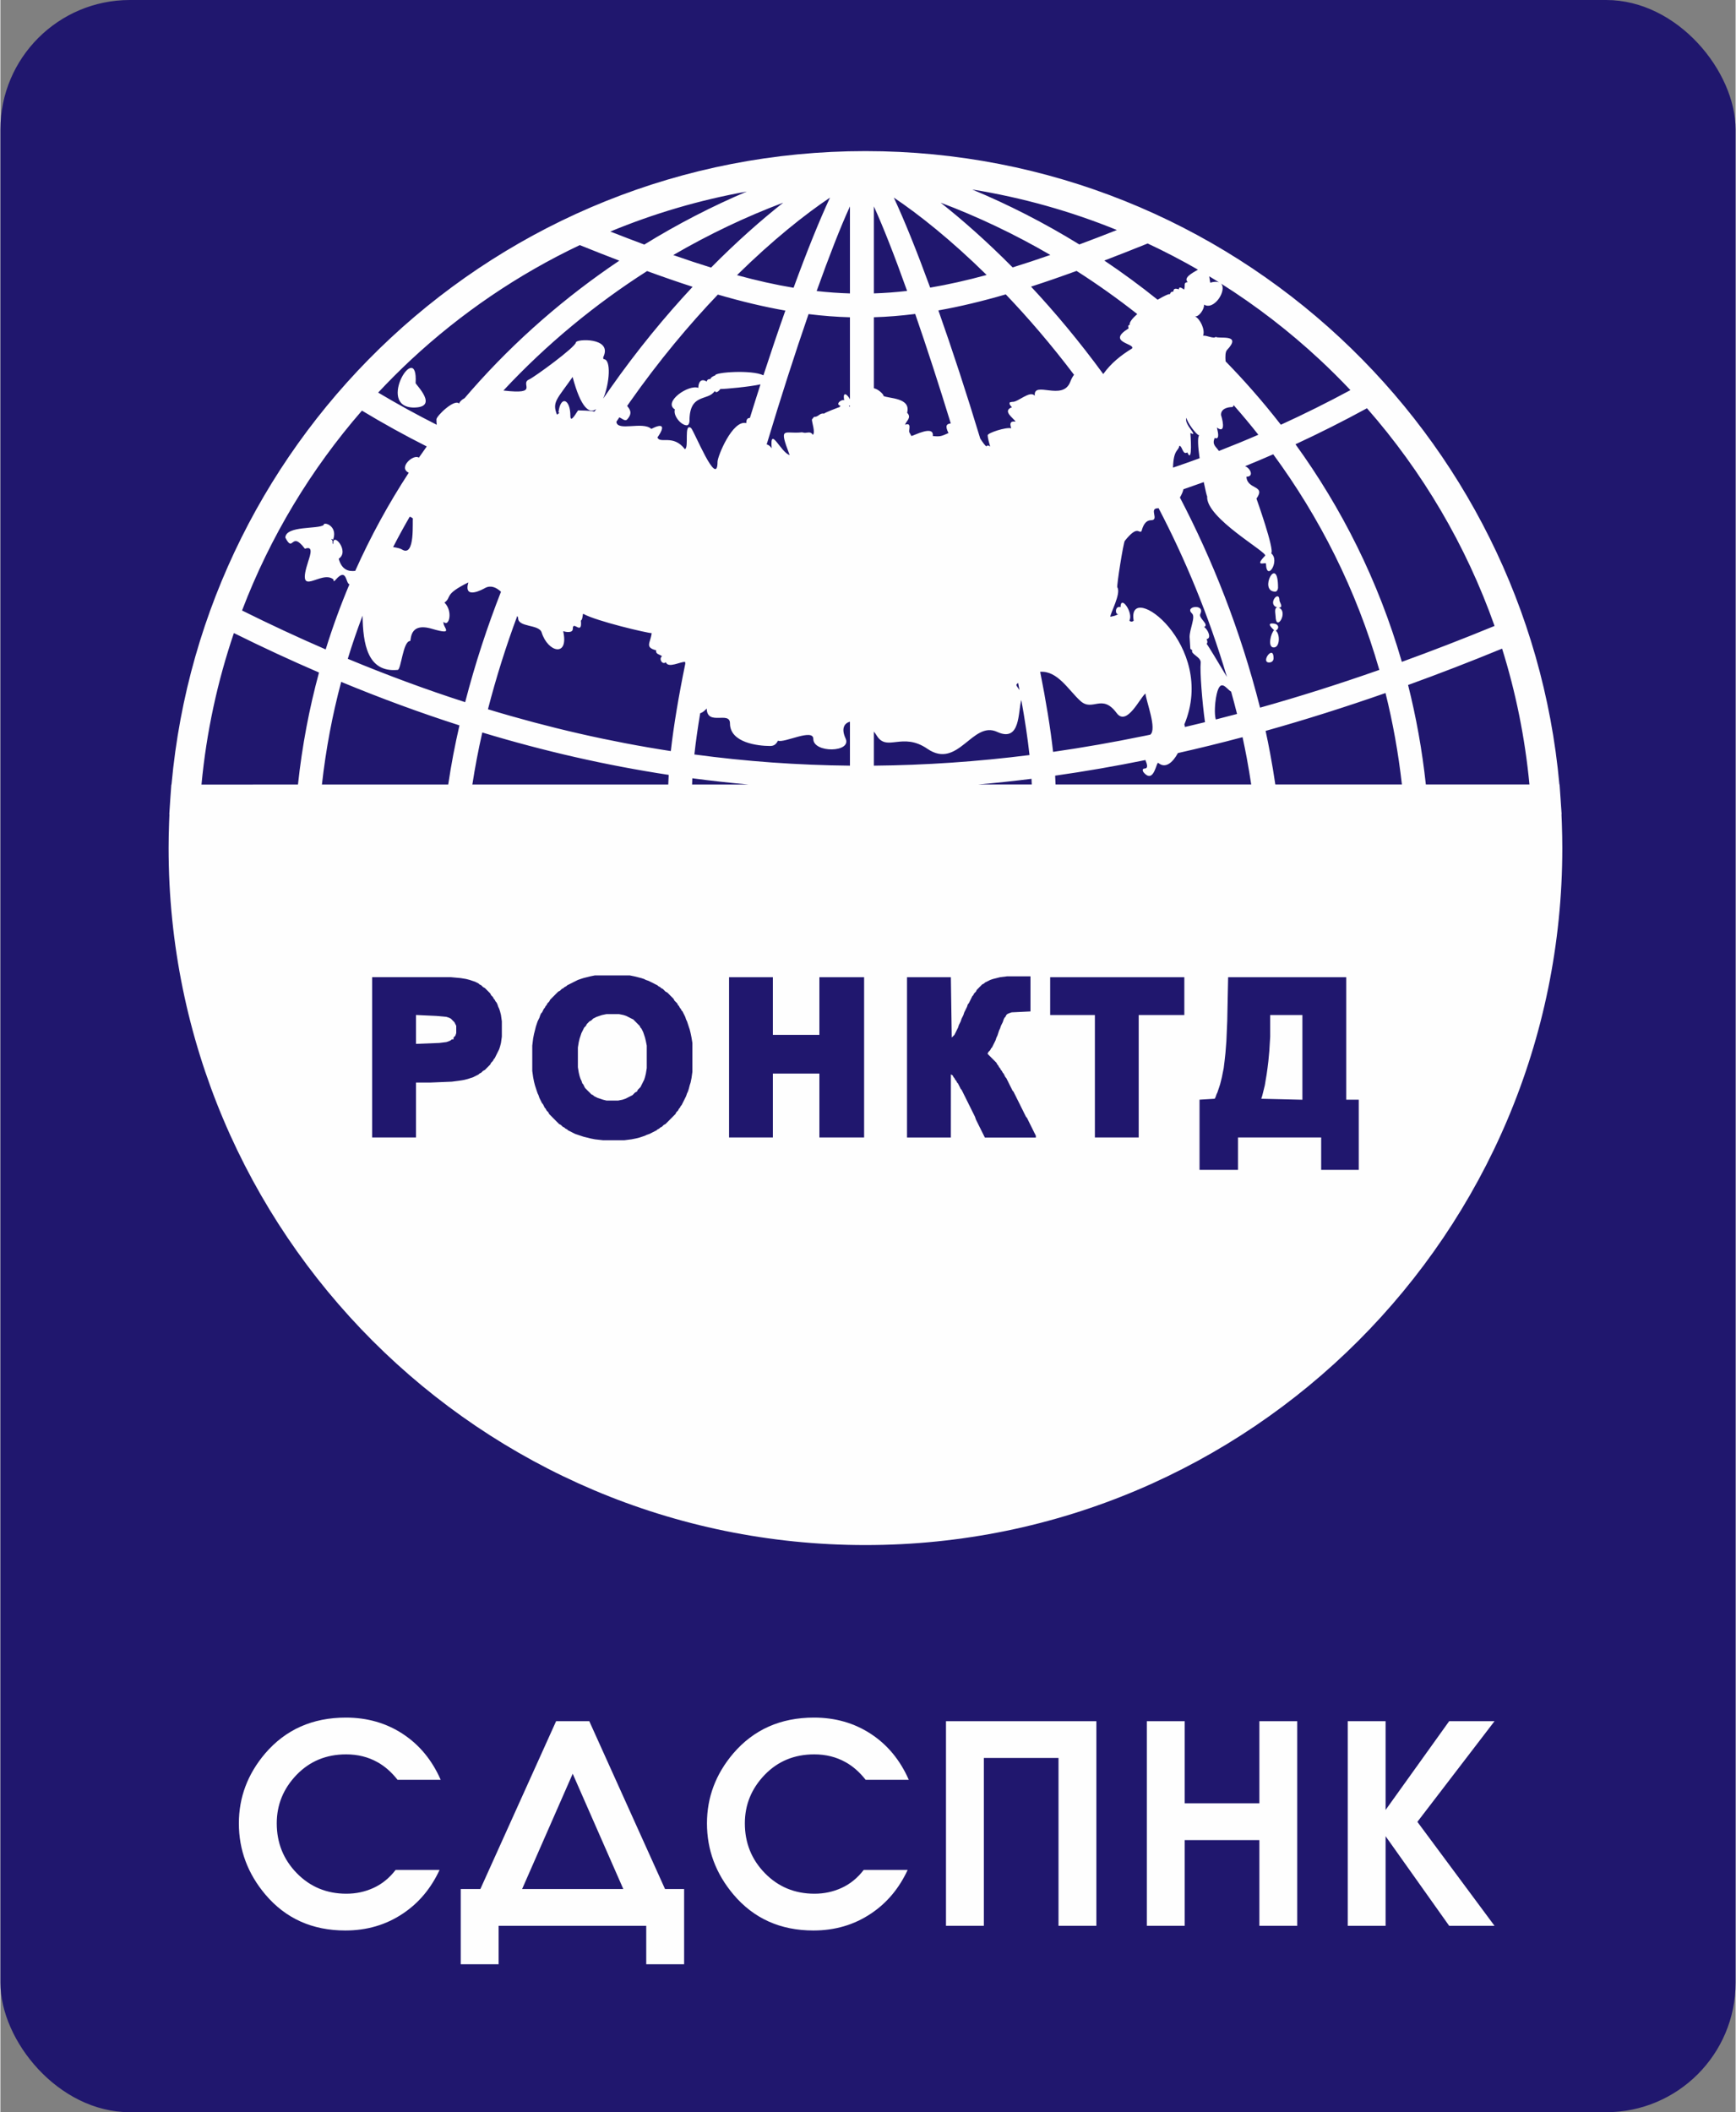 <?xml version="1.0" encoding="UTF-8"?>
<!DOCTYPE svg PUBLIC "-//W3C//DTD SVG 1.1//EN" "http://www.w3.org/Graphics/SVG/1.1/DTD/svg11.dtd">
<!-- Creator: CorelDRAW 2018 (64-Bit) -->
<svg xmlns="http://www.w3.org/2000/svg" xml:space="preserve" width="702px" height="854px" version="1.1" style="shape-rendering:geometricPrecision; text-rendering:geometricPrecision; image-rendering:optimizeQuality; fill-rule:evenodd; clip-rule:evenodd"
viewBox="0 0 58896 71681"
 xmlns:xlink="http://www.w3.org/1999/xlink">
 <rect x="0" y="0" width="58896" height="71681" fill="#808080" stroke="none"/>
 <defs>
  <style type="text/css">
   <![CDATA[
    .fil1 {fill:#FEFEFE}
    .fil0 {fill:#20176E}
    .fil2 {fill:#FEFEFE;fill-rule:nonzero}
   ]]>
  </style>
 </defs>
 <g id="Слой_x0020_1">
  <g id="_1701224248912">
   <rect class="fil0" width="58896" height="71681" rx="4394" ry="4394"/>
   <path class="fil1" d="M52954 27091c6,75 10,152 15,229l22 312 -5 0c4,99 8,200 12,303 11,312 16,594 16,846 0,6531 -2647,12445 -6927,16725 -4281,4280 -10194,6928 -16726,6928 -6531,0 -12444,-2648 -16725,-6928 -4280,-4280 -6927,-10193 -6927,-16725 0,-250 5,-531 16,-842l0 -2c3,-102 8,-203 12,-301l-5 0 22 -325c5,-73 9,-144 14,-214l34 -472 6 0c540,-5969 3297,-11300 7442,-15159 4223,-3932 9887,-6338 16111,-6338 6224,0 11887,2405 16111,6337 4145,3859 6902,9188 7443,15157l6 0 33 469zm-10158 10197l30 -91 31 -123 30 -122 30 -122 30 -183 31 -184 30 -214 30 -244 31 -336 30 -489 0 -733 1093 0 0 2874 -1396 -33zm-1154 -2658l-30 703 -31 397 -30 275 -30 244 -31 153 -30 153 -30 122 -31 122 -30 92 -31 92 -30 91 -30 62 -31 91 -30 61 -516 31 0 2383 1305 0 0 -1100 2824 0 0 1100 1275 0 0 -2383 -425 0 0 -4156 -4008 0 -30 1467zm-22041 917l30 -183 30 -123 31 -92 30 -91 31 -61 30 -61 30 -61 31 -31 30 -31 30 -61 31 -30 30 -31 30 -30 61 -31 31 -31 30 -30 61 -31 60 -30 91 -31 92 -30 151 -31 425 0 152 31 91 30 61 31 61 30 60 31 61 30 30 31 31 31 30 30 31 31 30 30 30 31 31 30 30 62 30 30 31 61 30 61 31 92 30 91 30 123 30 153 0 763 -30 184 -30 122 -30 92 -31 61 -30 61 -31 61 -30 61 -30 31 -31 30 -30 31 -30 61 -61 30 -31 31 -30 31 -30 30 -61 31 -61 30 -60 31 -61 30 -91 31 -152 30 -395 0 -121 -30 -91 -31 -91 -30 -61 -31 -61 -30 -30 -31 -61 -30 -30 -31 -31 -31 -30 -30 -30 -30 -31 -31 -30 -31 -30 -30 -31 -61 -30 -62 -30 -30 -31 -92 -30 -61 -31 -91 -30 -123 -30 -183 0 -672zm425 -2414l-122 30 -121 31 -91 30 -91 31 -61 31 -61 30 -60 30 -61 31 -61 31 -60 30 -31 31 -60 30 -31 31 -61 31 -30 30 -30 31 -61 30 -30 31 -31 30 -30 31 -31 31 -30 30 -30 30 -31 31 -30 31 -30 30 -31 61 -30 31 -31 30 -30 62 -30 30 -31 61 -30 31 -30 61 -30 61 -31 31 -30 61 -30 91 -31 61 -30 62 -31 91 -30 92 -30 122 -31 122 -30 153 -30 245 0 855 30 214 30 153 31 122 30 92 30 92 31 91 30 61 31 92 30 61 30 61 31 61 30 31 30 61 30 61 31 30 30 62 30 30 31 31 30 61 31 30 30 31 30 30 31 31 30 31 30 30 31 31 30 30 31 31 30 30 30 31 61 31 30 30 31 31 61 30 30 31 61 30 30 31 60 30 61 31 61 31 61 30 91 31 91 30 91 31 121 30 122 31 152 30 273 31 728 0 243 -31 152 -30 122 -31 91 -30 91 -31 60 -30 92 -31 61 -30 60 -31 61 -31 60 -30 31 -31 60 -30 31 -31 61 -30 30 -31 30 -30 61 -31 30 -31 31 -30 30 -31 31 -30 30 -31 30 -30 31 -31 30 -31 30 -30 31 -31 30 -30 31 -61 30 -31 30 -30 31 -62 30 -30 30 -61 30 -31 31 -61 30 -61 31 -61 30 -61 30 -61 31 -92 30 -61 30 -92 31 -122 30 -92 31 -152 30 -214 0 -978 -30 -184 -31 -152 -30 -122 -31 -92 -30 -92 -30 -91 -31 -62 -30 -91 -30 -61 -31 -61 -30 -62 -31 -30 -30 -61 -30 -31 -30 -61 -31 -30 -30 -62 -30 -30 -31 -31 -30 -30 -31 -61 -30 -31 -30 -31 -31 -30 -30 -30 -30 -31 -31 -31 -30 -30 -61 -31 -30 -30 -31 -31 -30 -30 -61 -31 -30 -31 -61 -30 -30 -31 -61 -30 -60 -31 -61 -31 -61 -30 -61 -30 -91 -31 -60 -31 -92 -30 -121 -31 -122 -30 -151 -31 -1184 0 -152 31zm13904 30l-121 31 -121 30 -91 31 -61 31 -61 30 -60 30 -31 31 -61 31 -30 30 -30 31 -31 30 -30 31 -30 31 -31 30 -30 61 -31 31 -30 30 -30 62 -31 30 -30 61 -30 61 -30 61 -31 61 -30 31 -31 92 -30 61 -30 61 -31 61 -30 92 -30 61 -31 61 -30 92 -30 61 -31 61 -30 92 -31 61 -30 61 -30 61 -31 61 -30 30 -30 31 -31 30 -30 -2047 -1488 0 0 5439 1488 0 1 -2143 60 35 30 61 30 31 31 61 30 30 30 61 31 31 30 61 31 61 30 61 30 31 31 61 30 61 30 61 31 61 30 61 30 61 31 61 30 62 31 61 30 61 30 61 30 61 31 61 30 61 30 61 31 92 30 61 31 61 30 62 30 61 31 61 30 61 30 61 31 61 30 61 31 61 1730 0 0 -61 -30 -61 -31 -61 -30 -61 -30 -61 -31 -61 -30 -61 -31 -62 -30 -61 -30 -61 -31 -61 -30 -31 -30 -61 -31 -61 -30 -61 -30 -61 -31 -61 -30 -61 -30 -61 -31 -62 -30 -61 -31 -61 -30 -61 -30 -61 -31 -61 -30 -61 -30 -30 -31 -62 -30 -61 -31 -61 -30 -61 -30 -61 -31 -61 -30 -61 -30 -31 -31 -61 -30 -61 -30 -31 -31 -61 -30 -30 -31 -62 -30 -30 -30 -61 -30 -31 -31 -61 -30 -30 -30 -31 -31 -31 -30 -30 -31 -31 -30 -30 -30 -31 -31 -30 -30 -31 -30 -31 30 -61 30 -30 31 -31 30 -61 30 -30 31 -61 30 -61 31 -61 30 -62 30 -92 31 -61 30 -91 30 -92 30 -61 31 -92 30 -61 31 -61 30 -92 30 -61 31 -30 30 -61 30 -31 61 -30 91 -31 638 -31 0 -1191 -790 0 -243 30zm-9198 5439l1487 0 0 -2169 1579 0 0 2169 1518 0 0 -5439 -1518 0 0 1956 -1579 0 0 -1956 -1487 0 0 5439zm-9290 -3453l-31 31 -30 30 0 62 -61 0 -30 30 -61 31 -91 31 -243 30 -789 31 0 -980 698 32 334 31 91 30 61 31 30 30 30 31 31 31 30 30 31 61 30 61 0 245 -30 91zm-2824 3453l1488 0 0 -1864 485 0 729 -30 243 -31 182 -30 121 -31 91 -30 92 -31 60 -30 61 -31 61 -31 30 -30 61 -31 30 -30 31 -31 60 -30 31 -31 30 -31 31 -30 30 -31 30 -30 31 -31 30 -61 30 -30 30 -31 31 -61 30 -31 31 -61 30 -61 30 -61 31 -61 30 -61 30 -92 31 -122 30 -214 0 -519 -30 -214 -31 -123 -30 -91 -30 -61 -31 -92 -30 -61 -30 -31 -31 -61 -30 -30 -31 -62 -30 -30 -30 -30 -30 -62 -31 -30 -30 -31 -30 -30 -31 -31 -30 -30 -31 -31 -60 -31 -31 -30 -30 -31 -61 -30 -30 -31 -61 -31 -61 -30 -91 -30 -91 -31 -121 -31 -182 -30 -334 -31 -2672 0 0 5439zm23013 -4155l1518 0 0 4155 1487 0 0 -4155 1549 0 0 -1284 -4554 0 0 1284zm1802 -21753c257,-362 596,-636 976,-867 126,-172 -887,-206 -118,-681 0,-52 -42,-104 39,-122 -17,-87 93,-222 257,-366 -668,-526 -1356,-1014 -2060,-1464 -538,196 -1051,374 -1545,533 808,866 1639,1856 2451,2967zm1845 -2522c219,-130 396,-212 420,-188 18,-67 45,-85 114,-88 7,-126 89,-103 188,-78 0,-124 131,-22 177,10 52,-168 -35,-230 122,-255 -151,-148 144,-303 348,-422 -555,-319 -1124,-616 -1707,-888 -510,206 -1000,399 -1471,579 616,414 1221,857 1809,1330zm1752 -795c15,83 24,164 33,216 133,-38 231,-38 298,-13 -110,-69 -220,-136 -331,-203zm399 246c215,215 -228,926 -577,714 23,142 -171,426 -306,399 179,87 353,460 275,655 126,-16 355,116 432,41 91,80 914,-120 380,447 -57,60 -61,212 -48,384 308,315 609,639 901,972 336,381 661,775 975,1179 792,-362 1579,-753 2361,-1175 -335,-355 -682,-700 -1040,-1033 -1032,-961 -2155,-1827 -3353,-2583zm428 4125c-6,42 -25,67 -59,67 -148,0 -384,61 -367,277l0 0c15,36 206,670 -141,418 6,55 134,439 -77,352 -92,233 36,282 145,442 447,-174 894,-357 1339,-550 -265,-336 -539,-664 -819,-983l-21 -23zm389 2073c181,68 314,357 46,357 27,453 672,274 341,743 -1,0 624,1745 500,1857 312,248 -158,994 -178,349 -2,-62 -420,137 -29,-268 105,-109 -2026,-1281 -1966,-2015 -10,0 -60,-204 -116,-483 -230,83 -460,164 -691,243 -12,72 -57,175 -118,280 1094,2096 2047,4474 2720,7131 1333,-374 2682,-802 4048,-1281 -786,-2739 -2036,-5187 -3601,-7317 -318,139 -636,274 -956,404zm-1543 -270c-53,-377 -76,-707 -16,-776 1,0 1,-1 1,-1 -100,-16 -420,-459 -429,-595 -112,212 451,667 131,516 0,0 87,1084 -103,658 -164,104 -166,-224 -272,-224 -31,191 -195,110 -215,741 301,-102 602,-208 903,-319zm-1393 1693c-8,2 -15,4 -21,4 -321,0 60,406 -233,406 -259,0 -315,366 -325,374 -102,89 -124,-227 -568,328 -45,56 -279,1506 -253,1576l0 0c139,207 -252,904 -236,999 119,-28 146,-22 270,-89 -119,21 -116,-296 76,-238 0,-435 439,191 302,449 10,47 102,59 143,10 -244,-1421 2844,823 1720,3523 10,23 17,52 20,85 227,-53 454,-107 681,-163 -93,-659 -177,-1719 -146,-2015 21,-196 -350,-294 -287,-423 -10,-24 -51,-25 -65,-58l-24 -384c0,0 0,-1 -1,-1 -2,-287 213,-689 82,-808 -272,-249 456,-341 282,15 -72,148 318,354 129,446 105,52 279,383 83,409 24,51 45,109 3,161 43,47 424,676 688,1123 -623,-2102 -1423,-4012 -2320,-5729zm657 8312c-174,320 -421,540 -666,335 -67,-56 -140,718 -486,334 -59,-66 -61,-144 24,-144l0 0c119,-5 91,-127 25,-288 -1028,209 -2049,386 -3064,530 6,103 11,202 14,299l6641 0c-46,-300 -96,-601 -151,-898 -45,-238 -92,-474 -143,-707 -735,196 -1467,375 -2194,539zm-1167 -577c13,-3 27,-6 42,-8l187 -39c237,-189 -142,-1133 -163,-1396 -179,125 -631,1134 -980,661 -499,-674 -812,-33 -1227,-408 -406,-367 -774,-1033 -1367,-990 198,996 349,1916 438,2717 1016,-146 2039,-325 3070,-537zm-4257 -1805c-16,14 -32,29 -48,43 -37,34 32,107 95,202 -15,-81 -31,-162 -47,-245zm109 581c-116,386 -17,1455 -822,1082 -842,-390 -1324,1291 -2367,574 -851,-585 -1377,120 -1721,-451 -29,-48 -61,-92 -95,-133l0 1157c1746,-16 3505,-136 5283,-360 -62,-564 -156,-1193 -278,-1869zm-5817 737c-198,52 -301,239 -148,567 224,484 -1094,503 -1095,19 -1,-373 -987,149 -1202,58 -56,116 -128,180 -264,180l0 0c-414,0 -1363,-109 -1363,-767 0,-433 -778,101 -789,-504 0,0 -123,138 -222,159 -83,499 -150,969 -197,1400 1754,237 3512,362 5280,380l0 -1492zm-5588 -1972c-3,-19 -6,-38 -7,-57 -154,-15 -577,229 -653,10 -116,103 -251,-113 -130,-204 -81,-63 -227,-69 -199,-199 -404,-107 -187,-257 -153,-584 -145,0 -1879,-406 -2319,-654 -31,-17 -13,191 -84,229 55,531 -275,-26 -273,275 0,161 -242,111 -327,85 200,896 -520,722 -730,44 -90,-292 -822,-161 -800,-507 -1,2 -11,-18 -29,-54 -374,1005 -709,2060 -995,3166 2073,629 4138,1101 6207,1419 98,-868 268,-1876 492,-2969zm-6256 -2439c-164,-150 -349,-229 -536,-128 -64,35 -751,424 -572,-188 -857,424 -546,494 -811,685 299,290 155,854 -31,652 -41,194 408,472 -398,236 -790,-231 -690,410 -738,416l1 0c-242,0 -303,969 -421,980 -1030,98 -1179,-895 -1192,-1842 -182,478 -350,967 -502,1466 1334,555 2661,1045 3984,1471 342,-1320 754,-2569 1216,-3748zm-5144 -253c-133,-26 -84,-591 -468,-153 -36,43 -77,84 -72,-9 -421,-356 -1292,710 -856,-623 78,-238 168,-529 -115,-420 -478,-637 -383,170 -665,-379 22,-415 1114,-277 1302,-428 -19,-125 494,17 320,502 -24,-17 -38,-33 -64,-29 98,118 1,102 70,182 -41,-461 574,237 184,490 101,372 324,440 560,413 525,-1175 1135,-2286 1817,-3331 -371,-177 165,-646 343,-511 88,-128 178,-255 268,-381 -744,-375 -1478,-780 -2200,-1216 -1728,1987 -3114,4278 -4069,6783 951,473 1897,913 2839,1321 235,-759 505,-1497 806,-2211zm1483 -1262c128,17 254,51 294,79l0 0c472,298 347,-1012 379,-1046 -46,-44 -83,-57 -111,-62 -195,336 -383,680 -562,1029zm1481 -4150c-7,-51 -11,-112 -11,-184 0,-117 618,-712 769,-535 22,-70 92,-135 186,-184 80,-94 160,-186 241,-278 1500,-1706 3202,-3174 5011,-4389 -431,-165 -878,-341 -1342,-528 -2109,1001 -4038,2318 -5726,3889 -385,359 -757,731 -1117,1116 654,390 1317,754 1989,1093zm2262 -1163c1256,147 538,-232 873,-376 165,-70 1574,-1095 1588,-1257 11,-123 1241,-175 935,486 -12,27 -14,57 6,82 264,0 204,823 -15,1340 80,-117 160,-233 241,-347 919,-1309 1871,-2459 2794,-3448 -495,-160 -1009,-338 -1546,-534 -1747,1115 -3401,2471 -4876,4054zm3149 628c-228,173 -518,-26 -800,-1088 -530,757 -702,847 -532,1277 27,-9 67,-46 85,-69l-34 -3c73,-599 405,-453 405,114 1,299 243,-190 268,-186l0 0c96,9 368,-1 550,42l58 -87zm1051 -105c91,115 197,242 -2,460 -67,73 -180,-39 -262,-74 -34,50 -68,100 -101,150 24,342 896,-24 1185,243 363,-187 498,-125 209,290 84,229 534,-120 930,398 150,-42 -43,-896 207,-720 96,68 900,2088 902,1146 0,-178 506,-1432 977,-1310 -7,-132 49,-178 121,-175 119,-385 239,-765 360,-1140 -374,83 -1191,158 -1364,158 -28,44 -138,170 -188,67 -228,355 -860,56 -858,1016 0,55 -25,149 -92,149 -189,0 -469,-321 -404,-540 -410,-251 465,-858 796,-731 0,-183 87,-339 286,-213 12,-77 68,-88 130,-88l0 -16 0 0c11,-39 111,-94 156,-105 -27,-109 1237,-200 1637,-4 250,-765 500,-1503 745,-2197 -731,-128 -1487,-309 -2291,-543 -976,1023 -1998,2240 -2989,3650 -30,43 -60,86 -90,129zm4735 1308c67,7 137,74 171,131 -70,-803 310,147 609,227 -386,-1015 -177,-701 417,-771l92 17c114,0 203,-55 278,68 94,-73 -31,-413 -31,-520l71 -88c153,8 190,-143 339,-111 39,-40 490,-210 490,-210l0 -1c35,4 49,-34 73,-56 -195,-43 22,-229 123,-187 -62,-332 114,-195 195,-33l0 -2783c-465,-13 -931,-49 -1405,-108 -459,1329 -948,2847 -1422,4425zm2827 -1324c-10,6 -23,10 -38,12 15,9 27,22 38,36l0 -48zm812 -586c187,45 361,250 321,260 161,97 947,47 808,573 158,163 -15,262 -73,407 234,-83 125,154 144,250l0 0 74 133c84,-11 775,-387 726,0 256,27 291,5 532,-100 -131,-268 -52,-308 78,-329 -405,-1321 -817,-2586 -1207,-3714 -474,60 -939,98 -1403,112l0 2408zm3611 1710c90,137 166,245 209,263 44,-51 84,-24 129,6 -32,-104 -85,-283 -85,-385l0 0c11,-79 613,-278 798,-234 -57,-174 -29,-250 148,-225 -65,-118 -466,-362 -123,-489 -30,-30 -119,-118 -66,-169l74 -13c195,20 593,-401 767,-209 -55,-526 948,198 1202,-467 39,-102 83,-182 130,-244 -776,-1026 -1560,-1935 -2317,-2728 -804,234 -1559,415 -2287,544 469,1328 957,2815 1421,4350zm8515 8586c-161,-78 -387,-546 -516,220 -27,160 -62,528 -4,726 240,-61 480,-123 721,-187 -64,-256 -132,-509 -201,-759zm1289 -988c-299,0 152,-627 152,-147 0,93 -65,147 -152,147zm326 -1861c-1,0 -1,0 -2,0 352,132 -92,854 -104,291 0,-77 -58,-287 58,-298 -360,-104 71,-624 74,-236 0,62 152,243 -26,243zm-120 -543c-582,-7 99,-1305 97,-131 -1,57 -37,131 -97,131zm-48 1894c-227,0 -91,-504 11,-584 -2,-16 -328,-271 4,-224 157,22 185,166 52,239 146,95 153,569 -67,569zm-29197 -8141c-1293,-21 160,-2351 70,-832 -3,50 817,832 -70,832zm-7198 12794l3275 -1c142,-1320 384,-2587 714,-3801 -959,-413 -1922,-859 -2889,-1339 -557,1638 -932,3359 -1100,5141zm13876 -18767c398,156 782,303 1154,442 1132,-698 2299,-1299 3479,-1800 -1610,289 -3161,748 -4633,1358zm12283 -1427c1233,513 2454,1136 3636,1865 410,-152 835,-316 1276,-490 -1558,-634 -3203,-1100 -4912,-1375zm13399 7424c-803,438 -1612,845 -2426,1222 1562,2158 2813,4628 3610,7384 1038,-377 2087,-783 3147,-1219 -969,-2743 -2451,-5244 -4331,-7387zm4587 8157c-1075,442 -2138,853 -3191,1234 273,1084 477,2209 603,3376l3516 0c-151,-1591 -466,-3133 -928,-4610zm-40057 4612l4287 0c50,-336 107,-673 170,-1006 64,-335 135,-671 211,-1001 -1334,-428 -2671,-920 -4014,-1476 -298,1115 -519,2276 -654,3483zm5106 0l6649 -1c3,-105 9,-214 15,-326 -2109,-322 -4215,-800 -6327,-1439 -68,297 -131,601 -190,909 -54,286 -103,572 -147,857zm7458 -1l1906 0c-633,-57 -1265,-127 -1897,-211 -4,72 -7,142 -9,211zm9714 -1l1815 0c-3,-62 -6,-126 -9,-192 -604,76 -1206,140 -1806,192zm10082 0l4296 0c-120,-1071 -308,-2105 -556,-3103 -1373,480 -2729,909 -4070,1285 56,255 108,514 156,774 65,348 123,697 174,1044zm-7636 -17970c-1215,-707 -2465,-1299 -3724,-1774 739,584 1571,1316 2443,2197 412,-127 838,-268 1281,-423zm-5990 -1648l0 2953c373,-12 748,-40 1128,-84 -424,-1187 -813,-2180 -1128,-2869zm-812 2954l0 -2954c-316,690 -705,1684 -1130,2873 381,43 756,70 1130,81zm-5997 -1302c443,156 870,297 1283,425 873,-883 1708,-1618 2449,-2203 -1262,475 -2516,1070 -3732,1778zm2163 682c669,183 1304,326 1921,428 448,-1226 873,-2280 1236,-3060 -845,566 -1950,1444 -3157,2632zm6557 423c614,-104 1248,-247 1917,-429 -1204,-1185 -2307,-2060 -3151,-2626 363,779 786,1831 1234,3055z"/>
   <path class="fil2" d="M14944 60400l-1464 0c-206,-262 -435,-463 -685,-600 -313,-175 -666,-263 -1060,-263 -676,0 -1237,233 -1685,698 -447,466 -670,1013 -670,1643 0,662 226,1225 680,1691 453,464 1015,697 1684,697 325,0 632,-65 920,-197 287,-131 538,-334 750,-610l1492 0c-294,632 -710,1126 -1248,1483 -569,381 -1219,572 -1951,572 -1120,0 -2024,-406 -2712,-1218 -601,-712 -901,-1518 -901,-2418 0,-880 297,-1672 891,-2371 695,-811 1608,-1218 2740,-1218 726,0 1370,185 1933,554 563,369 992,888 1286,1557z"/>
   <path id="1" class="fil2" d="M23207 66659l-1286 0 0 -1304 -5010 0 0 1304 -1286 0 0 -2552 666 0 2571 -5696 1126 0 2571 5696 648 0 0 2552zm-2064 -2552l-1718 -3913 -1717 3913 3435 0z"/>
   <path id="2" class="fil2" d="M30832 60400l-1464 0c-206,-262 -435,-463 -685,-600 -313,-175 -666,-263 -1060,-263 -676,0 -1237,233 -1685,698 -447,466 -670,1013 -670,1643 0,662 226,1225 680,1691 453,464 1015,697 1684,697 325,0 632,-65 920,-197 287,-131 538,-334 750,-610l1492 0c-294,632 -710,1126 -1248,1483 -569,381 -1220,572 -1951,572 -1120,0 -2024,-406 -2712,-1218 -601,-712 -901,-1518 -901,-2418 0,-880 297,-1672 891,-2371 695,-811 1608,-1218 2740,-1218 726,0 1370,185 1933,554 563,369 992,888 1286,1557z"/>
   <polygon id="3" class="fil2" points="37199,65355 35914,65355 35914,59659 33380,59659 33380,65355 32095,65355 32095,58411 37199,58411 "/>
   <polygon id="4" class="fil2" points="44017,65355 42732,65355 42732,62446 40198,62446 40198,65355 38913,65355 38913,58411 40198,58411 40198,61198 42732,61198 42732,58411 44017,58411 "/>
   <polygon id="5" class="fil2" points="50713,65355 49174,65355 47016,62315 47016,65355 45731,65355 45731,58411 47016,58411 47016,61423 49174,58411 50713,58411 48095,61827 "/>
  </g>
 </g>
</svg>
